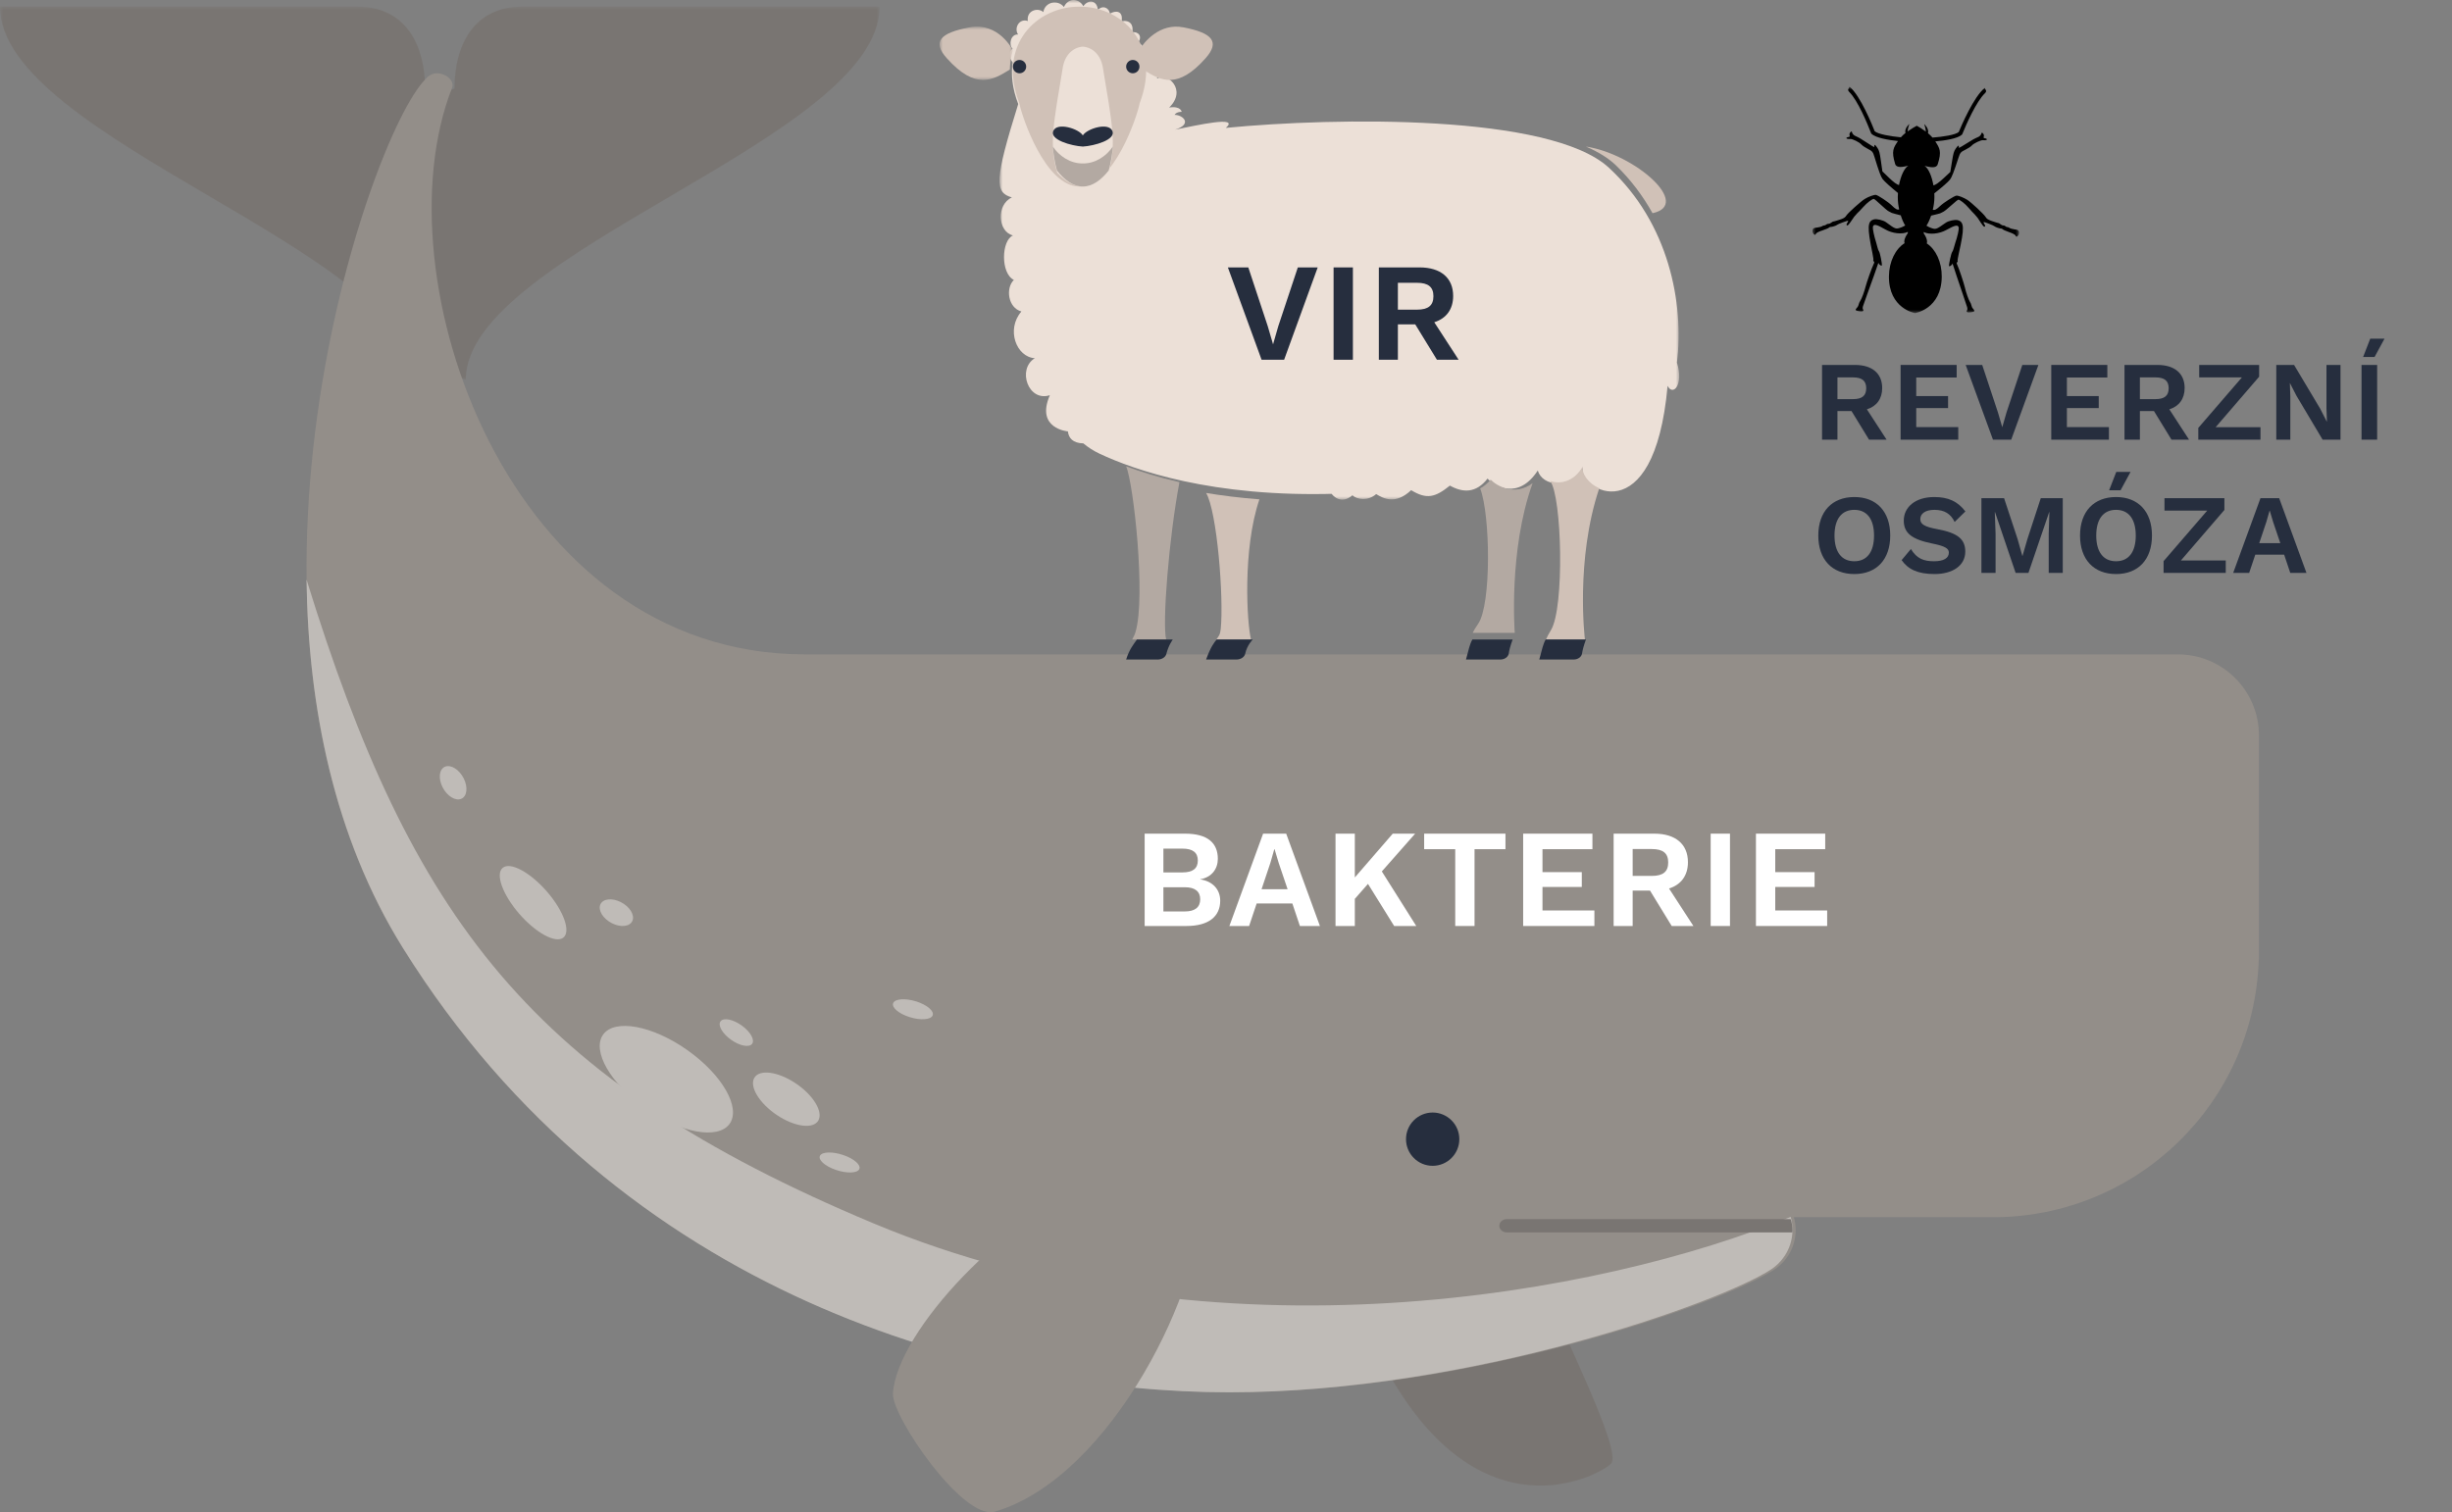 <?xml version="1.0" encoding="UTF-8"?>
<svg width="367.972px" height="227px" viewBox="0 0 367.972 227" version="1.1" xmlns="http://www.w3.org/2000/svg" xmlns:xlink="http://www.w3.org/1999/xlink">
    <rect x="0" y="0" width="367.972" height="227" fill="#808080" stroke="none"/>
    <title>osmoza</title>
    <defs>
        <polygon id="path-1" points="0 0 132 0 132 56 0 56"></polygon>
        <polygon id="path-3" points="-2.70232118e-15 0 102 0 102 75 -2.70232118e-15 75"></polygon>
        <polygon id="path-5" points="0 0 11 0 11 8 0 8"></polygon>
        <polygon id="path-7" points="0 0 31 0 31 34 0 34"></polygon>
    </defs>
    <g id="osmoza" stroke="none" stroke-width="1" fill="none" fill-rule="evenodd">
        <g id="Group-32" transform="translate(0, 1)">
            <g id="Group-3">
                <mask id="mask-2" fill="white">
                    <use xlink:href="#path-1"></use>
                </mask>
                <g id="Clip-2"></g>
                <path d="M78.39,-8.79564115e-05 C71.004,-8.79564115e-05 68.204,5.912 68.204,12.298 L66,13.065 L63.796,12.298 C63.796,5.912 60.996,-8.79564115e-05 53.609,-8.79564115e-05 L0,-8.79564115e-05 C0,19.866 62.102,36.794 62.102,56 C63.767,55.392 68.232,55.392 69.898,56 C69.898,36.794 132,19.866 132,-8.79564115e-05 L78.39,-8.79564115e-05 Z" id="Fill-1" fill="#797572" mask="url(#mask-2)"></path>
            </g>
            <path d="M231.834,192 C233.561,197.446 243.644,216.84 241.768,218.71 C239.892,220.579 222.07,230.158 208,204.456 C211.284,198.147 231.834,192 231.834,192" id="Fill-4" fill="#797572"></path>
            <path d="M326.844,97.232 L120.798,97.232 C76.248,97.232 56.728,40.562 67.831,12.209 C68.276,11.073 66.842,10 65.623,10 C64.918,10 64.298,10.336 63.894,10.849 C63.896,10.842 63.898,10.834 63.901,10.827 C55.134,19.593 30.391,93.225 60.489,141.383 C93.411,194.06 148.597,208 184.772,208 C220.947,208 258.753,194.515 266.281,189.571 L266.281,189.568 C268.205,188.3 269.478,186.123 269.478,183.645 C269.478,182.975 269.378,182.329 269.205,181.715 L299.086,181.715 C320.711,181.715 338.305,164.518 338.969,143.055 L339,143.055 L339,109.388 C339,102.674 333.558,97.232 326.844,97.232" id="Fill-6" fill="#938E89"></path>
            <path d="M131.095,182.643 C79.628,161.114 61.756,136.953 46,86 C46.245,104.982 50.096,124.636 60.445,141.259 C93.3,194.034 148.371,208 184.47,208 C220.569,208 258.297,194.49 265.81,189.537 L265.81,189.534 C267.73,188.264 269,186.082 269,183.6 C269,182.929 268.901,182.282 268.727,181.666 C240.585,193.288 182.564,204.173 131.095,182.643" id="Fill-8" fill="#BFBBB7"></path>
            <path d="M90.506,154.308 C92.235,151.888 97.888,152.922 103.131,156.618 C108.375,160.314 111.224,165.272 109.494,167.692 C107.765,170.112 102.111,169.078 96.868,165.382 C91.624,161.686 88.777,156.728 90.506,154.308" id="Fill-10" fill="#BFBBB7"></path>
            <path d="M113.197,160.798 C113.962,159.474 116.733,159.835 119.386,161.603 C122.039,163.372 123.568,165.878 122.803,167.202 C122.037,168.526 119.267,168.164 116.614,166.396 C113.961,164.628 112.432,162.122 113.197,160.798" id="Fill-12" fill="#BFBBB7"></path>
            <path d="M123.058,172.485 C123.38,171.876 124.959,171.834 126.583,172.394 C128.209,172.955 129.264,173.904 128.942,174.515 C128.62,175.124 127.042,175.165 125.417,174.605 C123.792,174.045 122.735,173.096 123.058,172.485" id="Fill-14" fill="#BFBBB7"></path>
            <path d="M108.139,152.301 C108.592,151.719 110.017,152.006 111.32,152.944 C112.624,153.882 113.314,155.115 112.861,155.699 C112.408,156.281 110.983,155.994 109.68,155.056 C108.376,154.118 107.686,152.885 108.139,152.301" id="Fill-16" fill="#BFBBB7"></path>
            <path d="M134.044,149.564 C134.325,148.917 135.877,148.811 137.509,149.327 C139.142,149.844 140.237,150.789 139.956,151.437 C139.674,152.083 138.123,152.189 136.49,151.672 C134.857,151.155 133.763,150.212 134.044,149.564" id="Fill-18" fill="#BFBBB7"></path>
            <path d="M75.458,129.257 C76.611,128.342 79.58,129.95 82.088,132.845 C84.597,135.742 85.694,138.83 84.542,139.744 C83.389,140.658 80.42,139.051 77.911,136.155 C75.403,133.259 74.305,130.171 75.458,129.257" id="Fill-20" fill="#BFBBB7"></path>
            <path d="M90.269,134.492 C90.892,133.766 92.396,133.854 93.628,134.686 C94.86,135.519 95.353,136.782 94.731,137.508 C94.109,138.233 92.605,138.147 91.372,137.314 C90.14,136.482 89.647,135.217 90.269,134.492" id="Fill-22" fill="#BFBBB7"></path>
            <path d="M66.491,114.27 C67.216,113.646 68.479,114.14 69.312,115.371 C70.146,116.602 70.234,118.106 69.509,118.73 C68.785,119.353 67.521,118.861 66.687,117.63 C65.854,116.398 65.766,114.894 66.491,114.27" id="Fill-24" fill="#BFBBB7"></path>
            <path d="M179.949,179.74 C180.952,191.17 167.037,220.707 149.296,225.912 C144.533,227.311 133.791,211.568 134.003,208.18 C134.6,198.623 151.688,181.079 163.643,177.236 C175.596,173.392 179.949,179.74 179.949,179.74" id="Fill-26" fill="#938E89"></path>
            <path d="M225,183 C225,183.552 225.511,184 226.141,184 L268.977,184 C268.983,183.895 269,183.794 269,183.687 C269,183.102 268.901,182.538 268.728,182 L226.141,182 C225.511,182 225,182.448 225,183" id="Fill-28" fill="#797572"></path>
            <path d="M211,169.999 C211,167.791 212.791,166 215,166 C217.209,166 219,167.791 219,169.999 C219,172.208 217.209,174 215,174 C212.791,174 211,172.208 211,169.999" id="Fill-30" fill="#262E3E"></path>
        </g>
        <g id="Group-39" transform="translate(141, 0)">
            <path d="M101.496,24.812 C103.754,26.995 105.563,29.433 106.993,31.999 L106.997,32 C112.979,30.73 104.353,23.112 97.001,22 L97,22.002 C98.841,22.796 100.372,23.726 101.496,24.812" id="Fill-1" fill="#D0C1B7"></path>
            <g id="Group-5" transform="translate(9, 0)">
                <mask id="mask-4" fill="white">
                    <use xlink:href="#path-3"></use>
                </mask>
                <g id="Clip-4"></g>
                <path d="M101.66,54.436 C102.736,45.608 100.502,33.528 91.438,25.171 C82.68,17.098 50.482,17.596 33.956,19.198 C33.957,19.198 33.957,19.198 33.957,19.198 C36.127,17.311 29.582,18.817 26.335,19.464 C28.981,18.655 27.577,17.241 26.255,17.241 C26.605,16.732 27.337,16.793 27.337,16.793 C27.337,16.793 27.217,15.862 25.453,16.146 C28.218,13.47 25.127,10.744 23.643,11.8 C23.977,10.342 22.759,9.955 21.965,10.115 C22.326,9.628 22.326,8.536 21.444,8.334 C21.764,7.888 21.764,6.699 20.763,6.431 C21.524,5.46 20.803,4.691 19.921,4.852 C20.155,3.721 19.56,2.95 18.317,3.193 C18.598,1.574 17.395,1.53 16.553,2.06 C16.474,1.124 15.391,0.724 14.749,1.53 C14.71,0.15 13.426,-0.247 12.574,0.926 C11.962,-0.207 10.38,-0.45 9.658,1.048 C8.736,-0.126 6.812,0.279 6.572,1.817 C5.809,1.088 4.006,1.53 4.246,3.153 C2.964,2.707 2.13,4.205 2.783,5.176 C1.681,5.096 1.32,6.699 1.971,7.342 C1.23,7.788 1.4,8.575 1.97,9.379 C1.972,9.361 1.976,9.344 1.979,9.327 C1.691,11.159 1.904,13.27 2.803,15.619 C-0.775,27.084 -0.745,28.905 1.858,29.634 C-0.531,30.727 -0.264,34.795 2.021,35.341 C0.278,36.07 0.127,41.018 2.149,42.019 C0.879,43.264 1.27,46.209 3.284,46.755 C0.939,49.457 2.533,53.616 5.299,53.768 C2.595,55.406 4.306,60.385 7.554,59.323 C5.359,64.362 10.26,64.757 10.26,64.757 C10.374,65.74 10.981,66.518 12.574,66.556 C13.303,67.16 14.107,67.676 14.974,68.085 C20.185,70.541 31.925,74.712 50.668,74.107 C50.384,74.116 50.107,74.121 49.825,74.128 L49.826,74.131 C50.628,75.119 51.791,75.361 52.954,74.35 C53.635,75 55.318,75.238 56.521,74.166 C57.563,74.795 59.367,75.847 61.772,73.58 C64.098,75 65.381,74.674 67.585,72.893 C69.469,73.947 71.474,74.107 73.237,71.84 C74.28,73.014 77.848,75.119 80.775,70.626 C81.456,73.014 85.598,73.538 87.509,70.221 C86.807,73.378 98.233,80.36 100.257,57.916 C101.059,59.536 102.713,57.744 101.66,54.436" id="Fill-3" fill="#ECE0D7" mask="url(#mask-4)"></path>
            </g>
            <path d="M21,1 C14.738,0.959 8.566,6.569 11.969,15.491 C12.338,17.447 15.825,28 21,28 C26.175,28 29.662,17.447 30.031,15.491 C33.434,6.569 27.262,0.959 21,1" id="Fill-6" fill="#D0C1B7"></path>
            <path d="M24.509,10.152 C24.176,8.133 22.877,7.104 21.5,7 C20.122,7.104 18.823,8.133 18.49,10.152 C17.126,18.439 16.378,21.767 17.665,25.92 C18.777,27.16 20.088,28 21.5,28 C22.911,28 24.222,27.16 25.335,25.92 C26.622,21.767 25.874,18.439 24.509,10.152" id="Fill-8" fill="#ECE0D7"></path>
            <path d="M21.5,24.535 C19.592,24.559 17.918,23.383 17,22 C17.089,23.209 17.286,24.369 17.618,25.59 C18.743,27.027 20.071,28 21.5,28 C22.929,28 24.257,27.027 25.382,25.59 C25.714,24.369 25.911,23.209 26,22 C25.081,23.383 23.408,24.559 21.5,24.535" id="Fill-10" fill="#B3A9A2"></path>
            <path d="M25.93,19.642 C25.338,18.302 22.098,19.322 21.5,20.327 C20.902,19.322 17.662,18.302 17.07,19.642 C16.477,20.982 19.79,21.904 21.5,22 C23.21,21.904 26.522,20.982 25.93,19.642" id="Fill-12" fill="#262E3E"></path>
            <path d="M11,10 C11,9.448 11.448,9 12,9 C12.552,9 13,9.448 13,10 C13,10.552 12.552,11 12,11 C11.448,11 11,10.552 11,10" id="Fill-14" fill="#262E3E"></path>
            <path d="M28,10 C28,9.448 28.448,9 29,9 C29.552,9 30,9.448 30,10 C30,10.552 29.552,11 29,11 C28.448,11 28,10.552 28,10" id="Fill-16" fill="#262E3E"></path>
            <g id="Group-20" transform="translate(0, 4)">
                <mask id="mask-6" fill="white">
                    <use xlink:href="#path-5"></use>
                </mask>
                <g id="Clip-19"></g>
                <path d="M10.547,6.443 C10.574,5.409 10.731,4.445 11,3.559 L10.999,3.558 C10.999,3.558 8.923,-0.731 4.471,0.109 C0.02,0.95 -1.108,2.29 1.088,4.741 C5.448,9.606 8.013,7.999 10.547,6.442 L10.547,6.443 Z" id="Fill-18" fill="#D0C1B7" mask="url(#mask-6)"></path>
            </g>
            <path d="M30.805,10.601 C33.228,12.103 35.763,13.44 39.925,8.736 C42.094,6.285 40.98,4.944 36.585,4.103 C32.993,3.416 30.713,6.341 30,7.433 C30.35,8.36 30.805,10.601 30.805,10.601" id="Fill-21" fill="#D0C1B7"></path>
            <path d="M29.413,94.85 C29.295,95.253 29.115,95.614 28.905,96 L34.005,96 C33.408,93.549 34.418,80.735 35.999,72.382 C35.999,72.381 35.999,72.381 36,72.38 C32.82,71.647 30.156,70.808 28,70 L28,70.002 C29.117,72.603 30.969,89.556 29.413,94.85" id="Fill-23" fill="#B3A9A2"></path>
            <path d="M29.621,96 C29.124,96.698 28.464,97.496 28,99 L32.736,99 C33.361,99 33.903,98.655 34.027,98.174 C34.369,96.836 35,96 35,96 L29.621,96 Z" id="Fill-25" fill="#262E3E"></path>
            <path d="M42.199,94.402 C42.11,95.298 41.887,95.499 41.531,96 L46.745,96 C46.134,93.698 45.437,82.483 47.999,74.961 C47.999,74.96 48,74.959 48,74.959 C45.098,74.733 42.431,74.401 40,74 L40,74.001 C41.645,76.757 42.668,89.7 42.199,94.402" id="Fill-27" fill="#D0C1B7"></path>
            <path d="M40,99 L44.552,99 C45.2,99 45.755,98.637 45.863,98.141 C46.15,96.821 47,96 47,96 L41.588,96 C41.207,96.432 40.679,97.129 40,99" id="Fill-29" fill="#262E3E"></path>
            <path d="M91.764,94.563 C91.413,95.146 91.177,95.588 91,96 L96.85,96 C96.85,96 95.384,84.063 99,73.293 L99,73.293 C97.386,72.601 96.306,71.083 96.532,70 C95.313,72.244 93.159,72.78 91.637,72.187 C93.419,74.625 93.784,91.211 91.764,94.563" id="Fill-31" fill="#D0C1B7"></path>
            <path d="M90.959,96 C90.537,96.756 90.449,97.387 90,99 L95.164,99 C95.804,99 96.342,98.61 96.42,98.089 C96.487,97.631 96.65,96.961 97,96 L90.959,96 Z" id="Fill-33" fill="#262E3E"></path>
            <path d="M80,95 L86.32,95 C86.32,95 85.358,82.606 89,72.528 C86.343,74.515 83.613,72.948 82.706,72 C82.196,72.608 81.667,73.03 81.128,73.311 C82.661,77.273 82.83,90.732 80.826,93.641 C80.445,94.193 80.191,94.61 80,95" id="Fill-35" fill="#B3A9A2"></path>
            <path d="M79.959,96 C79.537,96.756 79.449,97.387 79,99 L84.164,99 C84.804,99 85.342,98.61 85.42,98.089 C85.487,97.631 85.65,96.961 86,96 L79.959,96 Z" id="Fill-37" fill="#262E3E"></path>
        </g>
        <g id="VIR" transform="translate(184.266, 40.14)" fill="#262E3E" fill-rule="nonzero">
            <polygon id="Path" points="13.482 0 10.5 0 7.56 8.841 6.783 11.55 5.985 8.82 3.066 0 0 0 5.061 13.86 8.442 13.86"></polygon>
            <polygon id="Path" points="18.763 0 15.865 0 15.865 13.86 18.763 13.86"></polygon>
            <path d="M31.373,13.86 L34.628,13.86 L30.974,8.232 C32.78,7.665 33.809,6.279 33.809,4.284 C33.809,1.554 31.919,0 28.769,0 L22.658,0 L22.658,13.86 L25.514,13.86 L25.514,8.547 L28.118,8.547 L31.373,13.86 Z M25.514,2.31 L28.391,2.31 C30.071,2.31 30.848,2.94 30.848,4.326 C30.848,5.712 30.071,6.342 28.391,6.342 L25.514,6.342 L25.514,2.31 Z" id="Shape"></path>
        </g>
        <g id="Reverzní-osmóza" transform="translate(272.873, 50.836)" fill="#262E3E" fill-rule="nonzero">
            <path d="M7.616,15.164 L10.251,15.164 L7.293,10.608 C8.755,10.149 9.588,9.027 9.588,7.412 C9.588,5.202 8.058,3.944 5.508,3.944 L0.561,3.944 L0.561,15.164 L2.873,15.164 L2.873,10.863 L4.981,10.863 L7.616,15.164 Z M2.873,5.814 L5.202,5.814 C6.562,5.814 7.191,6.324 7.191,7.446 C7.191,8.568 6.562,9.078 5.202,9.078 L2.873,9.078 L2.873,5.814 Z" id="Shape"></path>
            <polygon id="Path" points="14.696 13.277 14.696 10.421 19.473 10.421 19.473 8.619 14.696 8.619 14.696 5.831 20.765 5.831 20.765 3.944 12.35 3.944 12.35 15.164 21.003 15.164 21.003 13.277"></polygon>
            <polygon id="Path" points="33.03 3.944 30.616 3.944 28.236 11.101 27.607 13.294 26.961 11.084 24.598 3.944 22.116 3.944 26.213 15.164 28.95 15.164"></polygon>
            <polygon id="Path" points="37.306 13.277 37.306 10.421 42.083 10.421 42.083 8.619 37.306 8.619 37.306 5.831 43.375 5.831 43.375 3.944 34.96 3.944 34.96 15.164 43.613 15.164 43.613 13.277"></polygon>
            <path d="M53.005,15.164 L55.64,15.164 L52.682,10.608 C54.144,10.149 54.977,9.027 54.977,7.412 C54.977,5.202 53.447,3.944 50.897,3.944 L45.95,3.944 L45.95,15.164 L48.262,15.164 L48.262,10.863 L50.37,10.863 L53.005,15.164 Z M48.262,5.814 L50.591,5.814 C51.951,5.814 52.58,6.324 52.58,7.446 C52.58,8.568 51.951,9.078 50.591,9.078 L48.262,9.078 L48.262,5.814 Z" id="Shape"></path>
            <polygon id="Path" points="59.626 13.294 66.154 5.712 66.154 3.944 57.161 3.944 57.161 5.814 63.57 5.814 57.025 13.396 57.025 15.164 66.358 15.164 66.358 13.294"></polygon>
            <polygon id="Path" points="78.368 3.944 76.26 3.944 76.26 10.438 76.328 12.427 76.294 12.427 75.325 10.523 71.398 3.944 68.729 3.944 68.729 15.164 70.837 15.164 70.837 8.67 70.769 6.681 70.786 6.681 71.755 8.568 75.682 15.164 78.368 15.164"></polygon>
            <path d="M82.83,0 L81.759,2.754 L83.476,2.754 L84.972,0 L82.83,0 Z M83.867,3.944 L81.521,3.944 L81.521,15.164 L83.867,15.164 L83.867,3.944 Z" id="Shape"></path>
            <path d="M5.406,23.774 C2.074,23.774 0,25.95 0,29.554 C0,33.158 2.074,35.334 5.406,35.334 C8.738,35.334 10.795,33.158 10.795,29.554 C10.795,25.95 8.738,23.774 5.406,23.774 Z M5.406,25.695 C7.276,25.695 8.364,27.055 8.364,29.554 C8.364,32.053 7.276,33.413 5.406,33.413 C3.519,33.413 2.431,32.053 2.431,29.554 C2.431,27.055 3.519,25.695 5.406,25.695 Z" id="Shape"></path>
            <path d="M17.416,23.774 C14.509,23.774 12.826,25.321 12.826,27.31 C12.826,29.18 14.016,30.132 17.144,30.761 C18.997,31.135 19.592,31.492 19.592,32.104 C19.592,32.954 18.81,33.413 17.365,33.413 C15.852,33.413 14.781,33.039 13.897,31.577 L12.503,33.243 C13.455,34.603 14.9,35.334 17.45,35.334 C20.136,35.334 22.057,34.076 22.057,31.968 C22.057,30.098 20.918,29.163 17.892,28.602 C15.92,28.245 15.308,27.837 15.308,27.089 C15.308,26.29 16.022,25.695 17.433,25.695 C18.946,25.695 19.881,26.307 20.459,27.514 L22.074,25.933 C20.935,24.437 19.507,23.774 17.416,23.774 Z" id="Path"></path>
            <polygon id="Path" points="36.685 23.944 33.387 23.944 31.381 30.081 30.65 32.597 30.616 32.597 29.902 30.064 27.879 23.944 24.479 23.944 24.479 35.164 26.604 35.164 26.604 29.316 26.485 26.035 26.519 26.035 29.613 35.164 31.534 35.164 34.645 26.035 34.679 26.035 34.577 29.316 34.577 35.164 36.685 35.164"></polygon>
            <path d="M44.718,20 L43.647,22.754 L45.364,22.754 L46.86,20 L44.718,20 Z M44.684,23.774 C41.352,23.774 39.278,25.95 39.278,29.554 C39.278,33.158 41.352,35.334 44.684,35.334 C48.016,35.334 50.073,33.158 50.073,29.554 C50.073,25.95 48.016,23.774 44.684,23.774 Z M44.684,25.695 C46.554,25.695 47.642,27.055 47.642,29.554 C47.642,32.053 46.554,33.413 44.684,33.413 C42.797,33.413 41.709,32.053 41.709,29.554 C41.709,27.055 42.797,25.695 44.684,25.695 Z" id="Shape"></path>
            <polygon id="Path" points="54.416 33.294 60.944 25.712 60.944 23.944 51.951 23.944 51.951 25.814 58.36 25.814 51.815 33.396 51.815 35.164 61.148 35.164 61.148 33.294"></polygon>
            <path d="M70.829,35.164 L73.26,35.164 L69.163,23.944 L66.358,23.944 L62.261,35.164 L64.658,35.164 L65.576,32.427 L69.911,32.427 L70.829,35.164 Z M66.171,30.693 L67.242,27.497 L67.718,25.831 L67.752,25.831 L68.262,27.531 L69.333,30.693 L66.171,30.693 Z" id="Shape"></path>
        </g>
        <g id="BAKTERIE" transform="translate(171.778, 125.14)" fill="#FFFFFF" fill-rule="nonzero">
            <path d="M0,13.86 L6.279,13.86 C9.576,13.86 11.34,12.453 11.34,10.059 C11.34,8.442 10.269,7.14 8.337,6.867 L8.337,6.846 C10.08,6.552 10.983,5.271 10.983,3.78 C10.983,1.386 9.429,1.42108547e-14 6.069,1.42108547e-14 L0,1.42108547e-14 L0,13.86 Z M2.814,5.817 L2.814,2.247 L5.67,2.247 C7.224,2.247 7.98,2.835 7.98,4.032 C7.98,5.229 7.224,5.817 5.67,5.817 L2.814,5.817 Z M2.814,11.676 L2.814,8.043 L6.027,8.043 C7.581,8.043 8.337,8.694 8.337,9.849 C8.337,11.025 7.581,11.676 6.027,11.676 L2.814,11.676 Z" id="Shape"></path>
            <path d="M23.299,13.86 L26.302,13.86 L21.241,1.42108547e-14 L17.776,1.42108547e-14 L12.715,13.86 L15.676,13.86 L16.81,10.479 L22.165,10.479 L23.299,13.86 Z M17.545,8.337 L18.868,4.389 L19.456,2.331 L19.498,2.331 L20.128,4.431 L21.451,8.337 L17.545,8.337 Z" id="Shape"></path>
            <polygon id="Path" points="37.442 13.86 40.76 13.86 35.594 5.67 40.592 1.42108547e-14 37.232 1.42108547e-14 31.541 6.573 31.541 1.42108547e-14 28.643 1.42108547e-14 28.643 13.86 31.541 13.86 31.541 9.786 33.515 7.539"></polygon>
            <polygon id="Path" points="54.147 1.42108547e-14 41.946 1.42108547e-14 41.946 2.331 46.608 2.331 46.608 13.86 49.506 13.86 49.506 2.331 54.147 2.331"></polygon>
            <polygon id="Path" points="59.702 11.529 59.702 8.001 65.603 8.001 65.603 5.775 59.702 5.775 59.702 2.331 67.198 2.331 67.198 1.42108547e-14 56.803 1.42108547e-14 56.803 13.86 67.493 13.86 67.493 11.529"></polygon>
            <path d="M79.095,13.86 L82.35,13.86 L78.696,8.232 C80.502,7.665 81.531,6.279 81.531,4.284 C81.531,1.554 79.641,1.42108547e-14 76.491,1.42108547e-14 L70.38,1.42108547e-14 L70.38,13.86 L73.236,13.86 L73.236,8.547 L75.84,8.547 L79.095,13.86 Z M73.236,2.31 L76.113,2.31 C77.793,2.31 78.57,2.94 78.57,4.326 C78.57,5.712 77.793,6.342 76.113,6.342 L73.236,6.342 L73.236,2.31 Z" id="Shape"></path>
            <polygon id="Path" points="87.841 1.42108547e-14 84.943 1.42108547e-14 84.943 13.86 87.841 13.86"></polygon>
            <polygon id="Path" points="94.634 11.529 94.634 8.001 100.535 8.001 100.535 5.775 94.634 5.775 94.634 2.331 102.131 2.331 102.131 1.42108547e-14 91.736 1.42108547e-14 91.736 13.86 102.425 13.86 102.425 11.529"></polygon>
        </g>
        <g id="Group-3" transform="translate(272, 13)">
            <mask id="mask-8" fill="white">
                <use xlink:href="#path-7"></use>
            </mask>
            <g id="Clip-2"></g>
            <path d="M21.95,6.818 C21.405,7.262 19.565,7.534 18.01,7.654 C17.794,7.404 17.563,7.185 17.333,6.996 C17.53,6.314 16.778,5.627 16.778,5.627 C16.932,6.101 16.997,6.484 17.023,6.756 C16.504,6.38 15.882,5.989 15.652,5.875 C15.421,5.985 14.791,6.365 14.264,6.73 C14.296,6.459 14.368,6.077 14.531,5.606 C14.531,5.606 13.766,6.279 13.95,6.965 C13.716,7.15 13.481,7.364 13.261,7.611 C11.708,7.462 9.874,7.155 9.337,6.702 C9.019,5.886 7.175,1.295 5.543,0 C5.541,0.273 5.121,0.409 5.525,0.813 C6.816,2.103 8.242,5.559 8.791,6.979 L8.813,7.038 L8.859,7.083 C9.48,7.705 11.411,8.02 12.829,8.171 C12.159,9.184 11.802,9.636 12.407,11.618 C12.603,12.259 13.532,12.069 14.369,11.88 C13.74,12.273 13.238,13.468 12.984,14.782 C12.671,14.716 12.156,14.336 11.482,13.683 L10.49,12.723 L10.275,11.203 C10.086,9.873 10.02,9.623 9.751,9.21 C9.443,8.736 9.256,8.616 9.289,8.913 C9.298,8.999 9.278,9.074 9.243,9.077 C9.209,9.081 8.725,8.784 8.168,8.419 C7.183,7.772 7.049,7.694 6.377,7.381 C6.198,7.297 6.016,7.106 5.963,6.945 C5.873,6.668 5.863,6.666 5.681,6.865 C5.564,6.994 5.521,7.161 5.566,7.307 C5.625,7.496 5.591,7.547 5.393,7.567 C5.257,7.582 5.124,7.639 5.097,7.694 C5.037,7.816 5.308,7.895 5.656,7.859 C5.992,7.823 7.057,8.355 7.357,8.708 C7.487,8.86 7.906,9.143 8.289,9.338 C8.98,9.687 9.071,9.797 9.305,10.564 C9.944,12.662 10.263,13.534 10.509,13.858 C10.793,14.232 11.586,14.955 12.827,15.974 C12.813,16.162 12.803,16.35 12.802,16.533 C12.795,17.222 12.883,17.872 13.009,18.444 C12.709,18.534 12.431,18.369 11.872,17.814 C11.375,17.322 9.816,16.293 9.509,16.255 C9.234,16.221 8.395,16.528 7.851,16.862 C7.251,17.231 5.342,18.945 5.094,19.338 C4.886,19.667 4.716,19.772 4.02,19.999 C3.566,20.148 3.155,20.264 3.107,20.258 C3.06,20.253 2.922,20.332 2.8,20.434 C2.679,20.536 2.497,20.609 2.395,20.597 C2.294,20.584 2.143,20.637 2.058,20.715 C1.974,20.793 1.842,20.848 1.765,20.838 C1.688,20.829 1.546,20.881 1.45,20.954 C1.354,21.027 1.008,21.119 0.683,21.158 C0.16,21.22 0.082,21.264 0.018,21.517 C-0.025,21.685 0.011,21.897 0.104,22.028 C0.307,22.313 0.406,22.323 0.525,22.071 C0.583,21.948 0.953,21.762 1.49,21.588 C1.97,21.432 2.409,21.246 2.466,21.175 C2.522,21.104 2.641,21.054 2.73,21.065 C2.902,21.086 3.578,20.869 3.682,20.759 C3.8,20.634 5.302,20.08 5.352,20.143 C5.378,20.177 5.336,20.294 5.258,20.403 C5.066,20.668 5.056,20.821 5.229,20.842 C5.308,20.852 5.536,20.604 5.736,20.292 C5.936,19.98 6.172,19.636 6.26,19.528 C6.494,19.241 7.026,18.674 7.11,18.623 C7.15,18.599 7.397,18.333 7.659,18.032 C8.164,17.453 8.988,16.829 9.211,16.858 C9.284,16.868 9.744,17.254 10.234,17.716 C10.723,18.178 11.252,18.623 11.41,18.705 C11.567,18.786 11.788,18.902 11.9,18.961 C11.994,19.011 12.816,19.207 13.246,19.327 C13.452,19.973 13.67,20.427 13.752,20.573 C13.805,20.669 13.861,20.758 13.918,20.845 C13.701,20.969 13.475,21.083 13.316,21.137 C12.479,21.424 12.507,21.434 11.014,20.343 C10.625,20.059 9.668,19.83 9.263,19.924 C8.235,20.164 8.187,21.073 8.996,25 C9.111,25.562 9.173,26.045 9.133,26.073 C9.093,26.101 9.121,26.175 9.195,26.238 C9.305,26.332 9.295,26.421 9.139,26.733 C8.904,27.201 8.128,29.384 7.975,30.005 C7.787,30.77 7.371,31.884 7.171,32.158 C7.067,32.301 6.959,32.549 6.931,32.71 C6.903,32.87 6.794,33.081 6.69,33.18 C6.585,33.277 6.49,33.419 6.478,33.494 L6.477,33.494 C6.462,33.589 6.618,33.657 6.981,33.714 C7.543,33.803 7.743,33.707 7.576,33.427 C7.513,33.324 7.52,33.122 7.591,32.926 C7.657,32.745 7.986,31.821 8.323,30.872 C8.66,29.923 9.078,28.76 9.254,28.287 C9.429,27.813 9.65,27.174 9.747,26.864 C9.844,26.555 9.919,26.375 9.912,26.461 C9.899,26.657 10.382,27.01 10.412,26.827 C10.457,26.556 10.126,24.928 9.99,24.745 C9.908,24.636 9.807,24.38 9.765,24.174 C9.723,23.968 9.622,23.597 9.54,23.348 C9.248,22.45 9.018,21.355 9.064,21.074 C9.147,20.571 9.605,20.661 10.916,21.433 C11.965,22.052 13.488,22.221 14.3,21.81 L14.312,21.737 L14.298,22.011 C14.041,22.361 13.779,22.872 13.776,23.229 C13.775,23.345 13.792,23.433 13.822,23.503 C12.455,24.363 11.495,26.257 11.474,28.464 C11.427,33.333 15.383,34 15.383,34 C15.383,34 19.352,33.406 19.398,28.537 C19.419,26.33 18.496,24.419 17.146,23.534 C17.177,23.464 17.195,23.377 17.197,23.261 C17.2,22.904 16.948,22.387 16.698,22.034 L16.689,21.758 L16.7,21.833 C17.504,22.258 19.03,22.117 20.09,21.518 C21.415,20.769 21.876,20.688 21.949,21.192 C21.989,21.474 21.739,22.565 21.429,23.458 C21.343,23.705 21.235,24.074 21.189,24.279 C21.143,24.484 21.037,24.739 20.953,24.846 C20.814,25.026 20.452,26.648 20.491,26.92 C20.518,27.104 21.007,26.759 20.998,26.563 C20.993,26.476 21.064,26.659 21.155,26.969 C21.246,27.28 21.456,27.924 21.621,28.4 C21.787,28.877 22.184,30.047 22.503,31.002 C22.821,31.958 23.133,32.887 23.195,33.069 C23.263,33.267 23.265,33.469 23.201,33.571 C23.028,33.847 23.226,33.948 23.79,33.869 C24.153,33.818 24.311,33.753 24.298,33.658 L24.297,33.659 C24.286,33.583 24.194,33.439 24.091,33.34 C23.989,33.24 23.884,33.026 23.859,32.865 C23.834,32.705 23.731,32.455 23.629,32.309 C23.435,32.031 23.041,30.91 22.867,30.142 C22.726,29.518 21.991,27.321 21.766,26.849 C21.615,26.535 21.607,26.445 21.719,26.354 C21.794,26.292 21.824,26.218 21.784,26.189 C21.745,26.16 21.816,25.679 21.942,25.12 C22.825,21.207 22.795,20.298 21.772,20.039 C21.369,19.938 20.407,20.149 20.013,20.426 C18.499,21.489 18.528,21.479 17.697,21.177 C17.538,21.12 17.314,21.002 17.1,20.874 C17.159,20.789 17.216,20.7 17.271,20.606 C17.356,20.461 17.582,20.011 17.801,19.369 C18.233,19.257 19.058,19.076 19.153,19.028 C19.266,18.971 19.49,18.859 19.649,18.781 C19.808,18.702 20.346,18.267 20.843,17.814 C21.342,17.361 21.81,16.983 21.883,16.975 C22.106,16.95 22.918,17.589 23.412,18.177 C23.668,18.482 23.91,18.753 23.949,18.778 C24.032,18.831 24.554,19.408 24.782,19.699 C24.868,19.808 25.097,20.156 25.291,20.472 C25.486,20.788 25.709,21.04 25.788,21.031 C25.961,21.013 25.954,20.86 25.767,20.592 C25.691,20.482 25.651,20.364 25.678,20.33 C25.73,20.268 27.22,20.85 27.336,20.977 C27.438,21.089 28.11,21.318 28.282,21.3 C28.371,21.291 28.489,21.343 28.544,21.415 C28.6,21.487 29.035,21.681 29.512,21.845 C30.045,22.03 30.412,22.222 30.468,22.347 C30.582,22.6 30.681,22.593 30.889,22.311 C30.985,22.182 31.024,21.971 30.985,21.802 C30.926,21.547 30.848,21.503 30.327,21.431 C30.002,21.386 29.658,21.288 29.564,21.213 C29.469,21.138 29.328,21.083 29.251,21.091 C29.174,21.1 29.043,21.042 28.96,20.962 C28.877,20.883 28.727,20.827 28.625,20.838 C28.524,20.849 28.343,20.773 28.223,20.668 C28.104,20.564 27.967,20.482 27.92,20.487 C27.873,20.492 27.464,20.368 27.013,20.211 C26.32,19.971 26.153,19.863 25.952,19.53 C25.71,19.132 23.835,17.383 23.242,17.003 C22.705,16.66 21.871,16.337 21.596,16.366 C21.288,16.398 19.71,17.398 19.204,17.881 C18.634,18.426 18.353,18.585 18.055,18.49 C18.191,17.921 18.292,17.273 18.299,16.584 C18.3,16.4 18.294,16.213 18.284,16.024 C19.544,15.028 20.35,14.32 20.642,13.952 C20.894,13.631 21.23,12.766 21.909,10.68 C22.157,9.917 22.25,9.809 22.948,9.472 C23.334,9.285 23.759,9.01 23.891,8.86 C24.199,8.513 25.273,8.001 25.608,8.042 C25.956,8.086 26.228,8.011 26.171,7.888 C26.145,7.832 26.013,7.773 25.877,7.756 C25.679,7.731 25.646,7.681 25.709,7.492 C25.757,7.347 25.717,7.179 25.602,7.049 C25.425,6.846 25.415,6.848 25.319,7.123 C25.263,7.283 25.078,7.471 24.896,7.552 C24.22,7.852 24.084,7.927 23.086,8.556 C22.522,8.911 22.033,9.199 21.999,9.195 C21.964,9.191 21.945,9.116 21.956,9.029 C21.995,8.734 21.806,8.85 21.489,9.318 C21.212,9.726 21.141,9.975 20.927,11.301 L20.682,12.817 L19.673,13.758 C18.986,14.398 18.464,14.769 18.15,14.83 C17.921,13.511 17.442,12.307 16.821,11.902 C17.654,12.107 18.578,12.314 18.787,11.677 C19.43,9.706 19.081,9.248 18.431,8.223 C19.852,8.098 21.788,7.818 22.422,7.208 L22.468,7.164 L22.491,7.105 C23.067,5.696 24.559,2.266 25.875,1 C26.286,0.604 25.868,0.46 25.872,0.187 C24.216,1.452 22.284,6.008 21.95,6.818" id="Fill-1" fill="#000000" mask="url(#mask-8)"></path>
        </g>
    </g>
</svg>